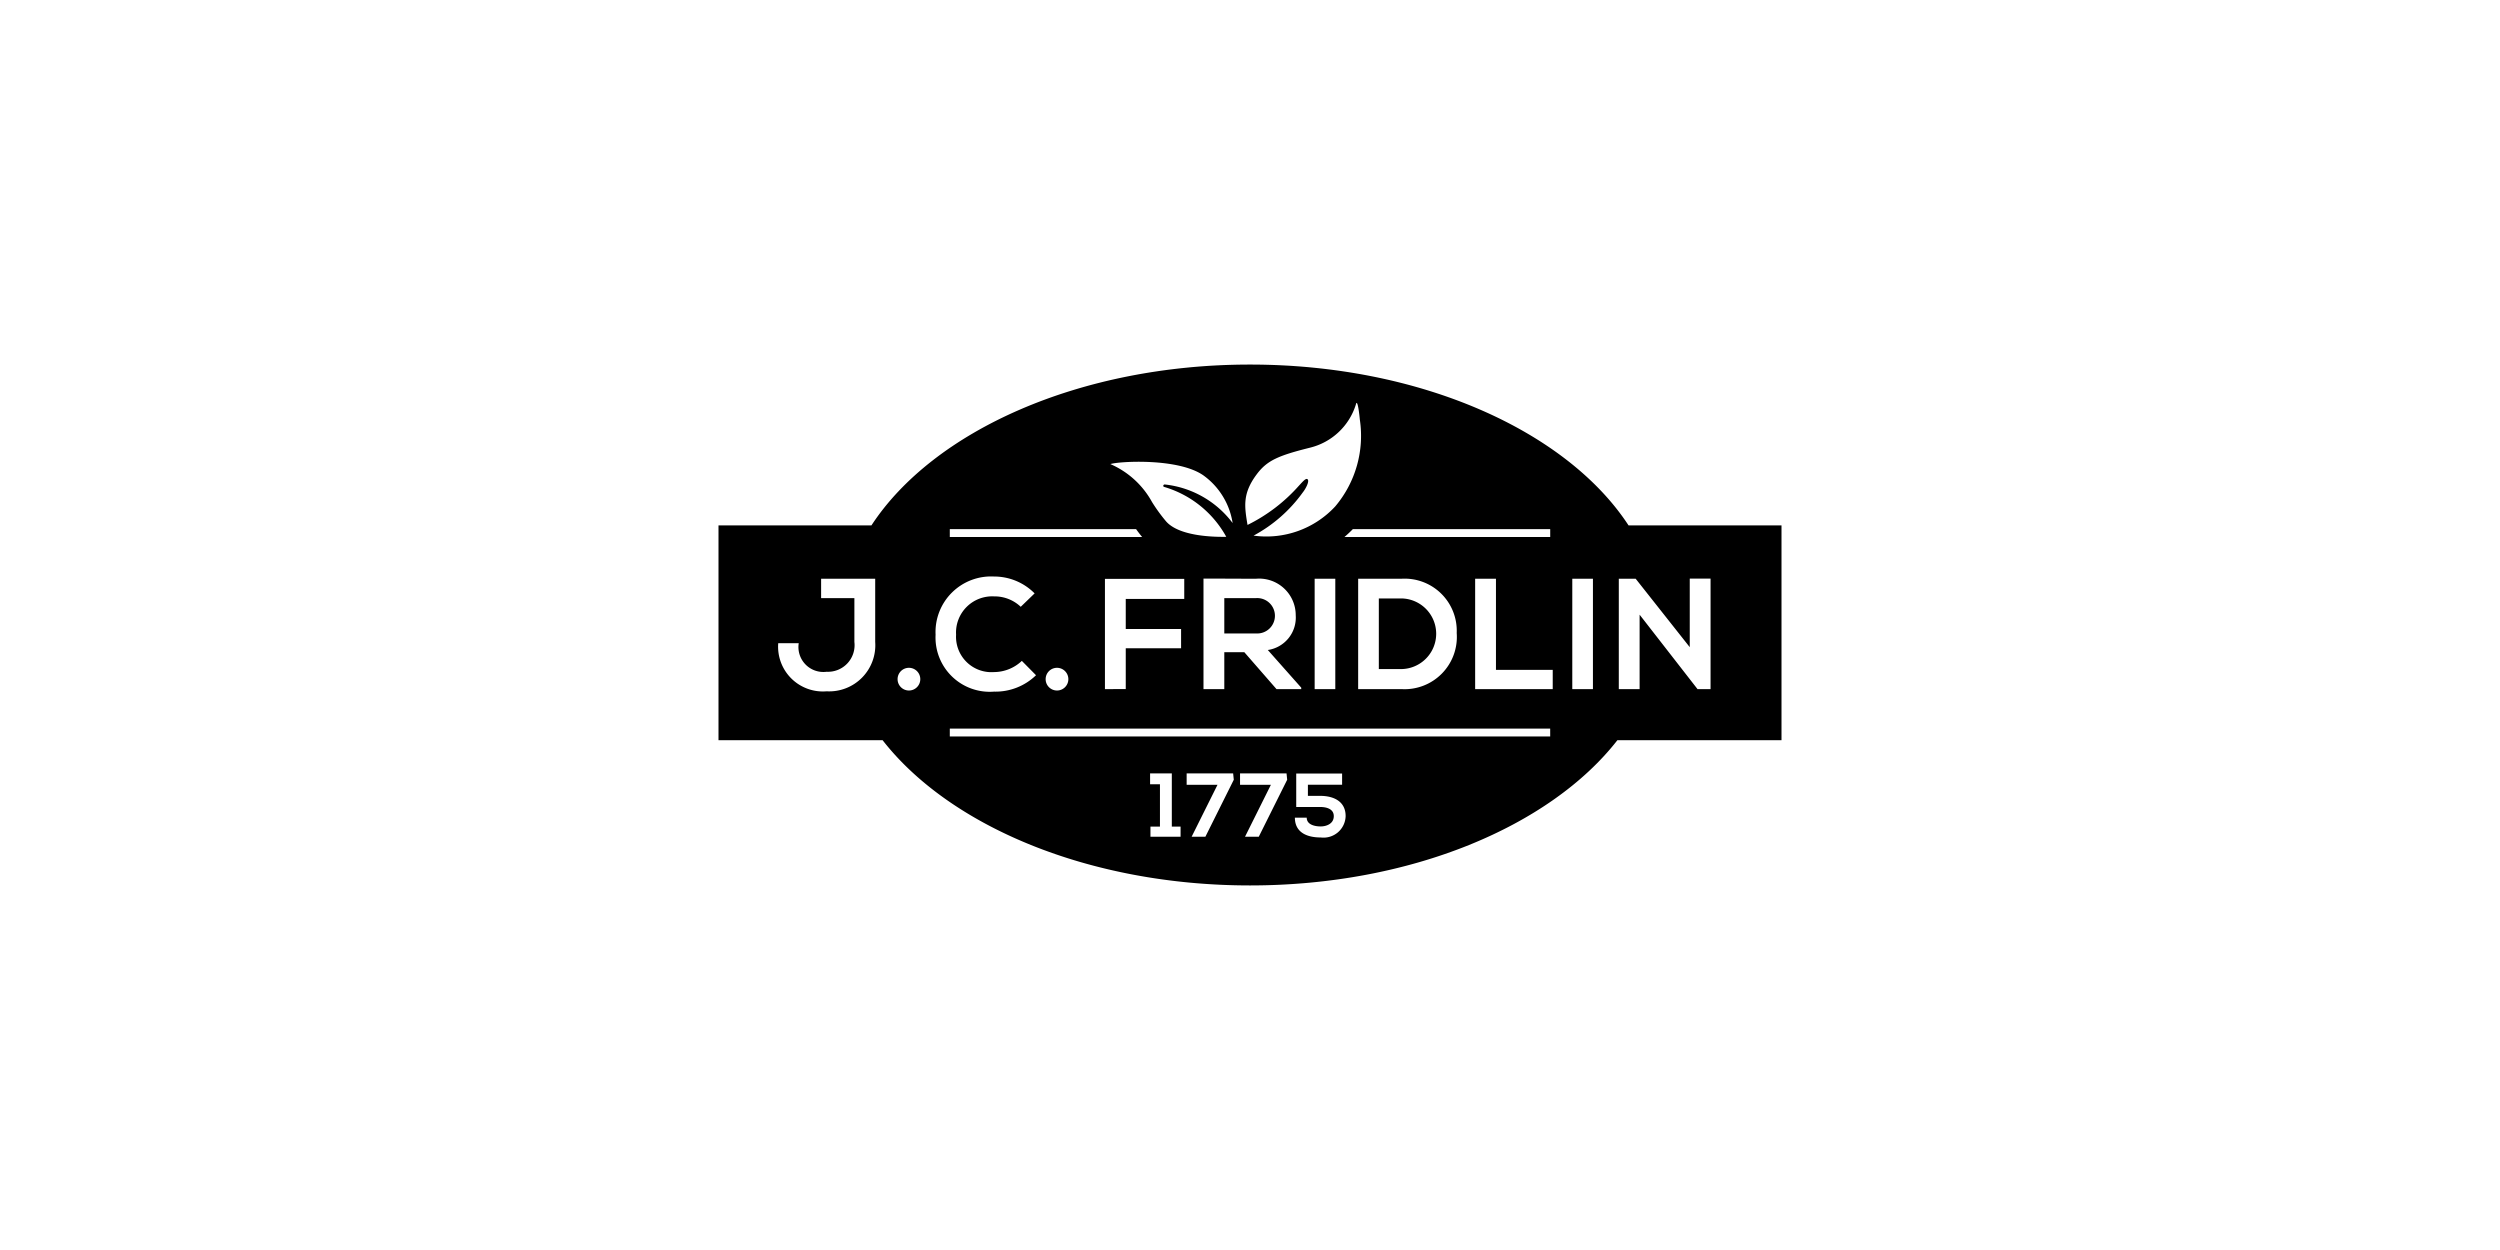 <svg id="Artwork" xmlns="http://www.w3.org/2000/svg" width="200" height="100" viewBox="0 0 200 100">
  <g>
    <path d="M100.479,47.85H97.944V50.675h2.535a1.416,1.416,0,1,0,0-2.825Z"/>
    <path d="M130.284,42.032c-4.926-7.537-16.63-12.867-30.284-12.867S74.641,34.495,69.715,42.032H57.48v17.185H70.609c5.354,6.867,16.504,11.618,29.391,11.618s24.037-4.751,29.391-11.618h13.129V42.032Zm-60.268,9.325a3.691,3.691,0,0,1-3.885,3.948,3.583,3.583,0,0,1-3.873-3.847H63.898a1.994,1.994,0,0,0,2.233,2.283,2.13,2.13,0,0,0,2.22-2.384V47.85H65.689V46.299h4.327Zm37.539-8.396q.341-.29.673-.631h15.789v.631Zm8.982,7.677a4.182,4.182,0,0,1-4.415,4.491h-3.469V46.299h3.469A4.17,4.17,0,0,1,116.537,50.638ZM100.55,37.928c.83-1.104,1.739-1.484,4.254-2.115a5.113,5.113,0,0,0,3.662-3.441c.101-.456.237.308.321,1.195a8.754,8.754,0,0,1-1.966,6.944,7.509,7.509,0,0,1-6.536,2.339,11.59,11.59,0,0,0,3.944-3.465c.248-.312.548-.907.371-1.047-.136-.108-.388.199-.705.539a13.373,13.373,0,0,1-4.093,3.118C99.562,40.533,99.373,39.494,100.55,37.928Zm6.274,8.37v8.83h-1.652V46.299Zm-2.725,8.716v.114h-1.98l-2.573-2.952h-1.602v2.952H96.279V46.286c1.4,0,2.8.013,4.2.013a2.926,2.926,0,0,1,3.179,2.926,2.619,2.619,0,0,1-2.233,2.775ZM96.282,38.038a5.784,5.784,0,0,1,2.328,3.805,7.837,7.837,0,0,0-5.414-3.084.116.116,0,0,0-.133.092.088.088,0,0,0,.054.098A8.374,8.374,0,0,1,98.102,42.946c-1.134.021-3.796-.066-4.818-1.239a13.24,13.24,0,0,1-1.119-1.539,6.955,6.955,0,0,0-3.334-3.041C89.471,36.905,94.269,36.615,96.282,38.038Zm-1.795,12.284v1.539H90.06v3.267H88.395V46.311h6.345v1.602H90.06v2.409Zm-18.503-7.992H90.887c.147.205.307.415.484.631h-15.387Zm9.484,12.003a.908.908,0,0,1-1.816,0A.908.908,0,0,1,85.468,54.333Zm-13.661,0a.908.908,0,0,1,1.816,0A.908.908,0,0,1,71.807,54.333Zm7.72-8.211a4.555,4.555,0,0,1,3.242,1.349L81.659,48.544a3.033,3.033,0,0,0-2.132-.833,2.895,2.895,0,0,0-3.04,3.065A2.831,2.831,0,0,0,79.527,53.766a3.25,3.25,0,0,0,2.22-.896L82.882,54.018a4.654,4.654,0,0,1-3.355,1.312,4.34,4.34,0,0,1-4.68-4.553A4.444,4.444,0,0,1,79.527,46.122ZM94.446,66.94H92.036v-.811h.76V62.742h-.789v-.869H93.745v4.256h.702Zm1.984,0H95.33L97.4,62.785H94.932v-.912H98.652l.051.507Zm4.271,0H99.601l2.07-4.155H99.203v-.912h3.72l.051.507Zm4.966.058c-1.115,0-2.07-.398-2.077-1.585h.948c0,.558.637.702,1.115.702.463,0,1.049-.217,1.049-.818.007-.572-.565-.738-1.086-.738h-1.918V61.881h3.67v.898h-2.736v.89h.984c1.078,0,2.041.442,2.034,1.628A1.768,1.768,0,0,1,105.667,66.998Zm18.349-8.08H75.984v-.631h48.031Zm.202-3.79h-6.206V46.299h1.665v7.291H124.218Zm3.217,0h-1.652V46.299h1.652Zm9.41,0h-1.034v.012l-4.642-5.966v5.954h-1.665V46.299h1.35l4.326,5.474V46.286h1.665Z"/>
    <path d="M110.306,47.875v5.651h1.816a2.826,2.826,0,0,0,0-5.651Z"/>
  </g>
</svg>

